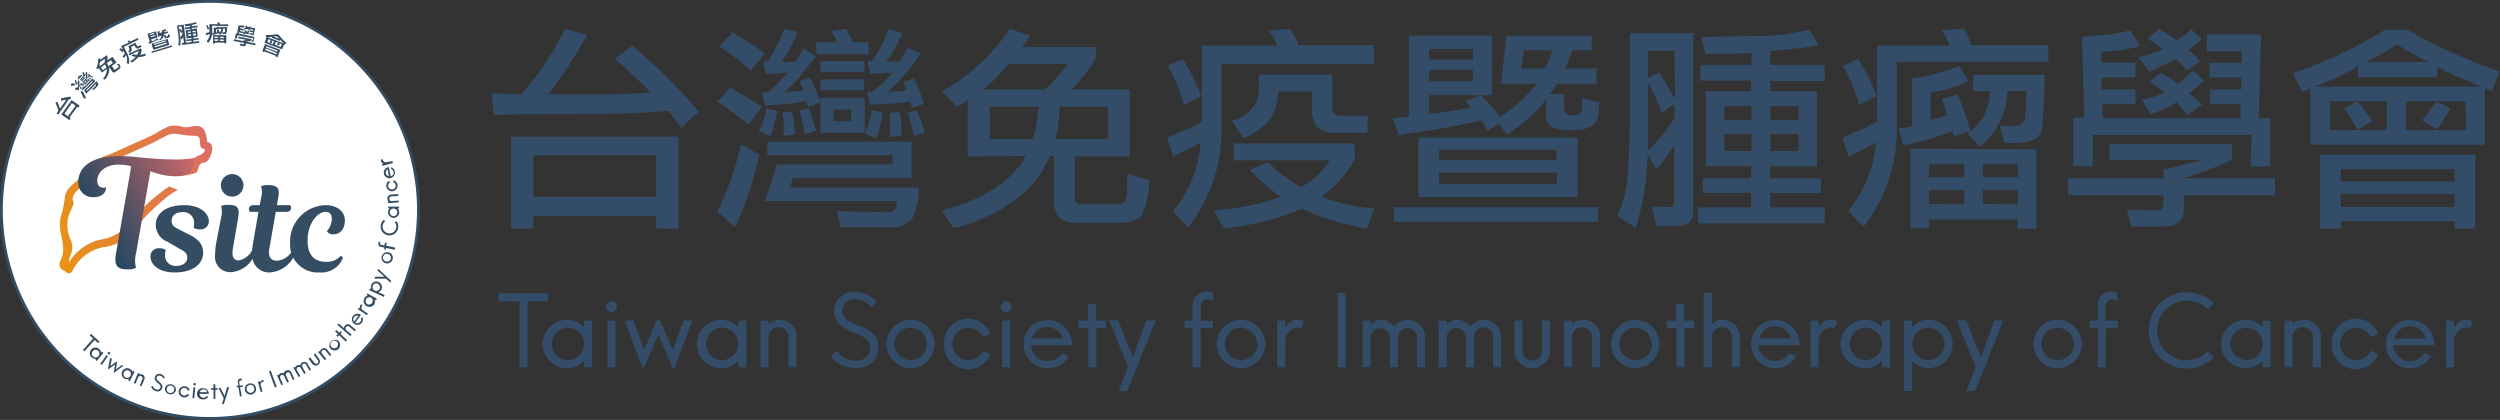 <svg id="圖層_1" data-name="圖層 1" xmlns="http://www.w3.org/2000/svg" xmlns:xlink="http://www.w3.org/1999/xlink" viewBox="0 0 310.24 52.11"><rect x="0" y="0" width="310.24" height="52.11" fill="#333333" stroke="none"/><defs><style>.cls-1{fill:#334c67;}.cls-2{fill:#fff;}.cls-3{fill:#354d63;}.cls-4{fill:url(#未命名漸層_15);}.cls-5{fill:url(#未命名漸層_15-2);}.cls-6{fill:url(#未命名漸層_15-3);}.cls-7{fill:url(#未命名漸層_29);}</style><linearGradient id="未命名漸層_15" x1="35.58" y1="25.7" x2="35.58" y2="25.7" gradientUnits="userSpaceOnUse"><stop offset="0" stop-color="#dc6b69"/><stop offset="1" stop-color="#e99214"/></linearGradient><linearGradient id="未命名漸層_15-2" x1="36.7" y1="31.41" x2="36.7" y2="31.41" xlink:href="#未命名漸層_15"/><linearGradient id="未命名漸層_15-3" x1="28.38" y1="20.98" x2="6.27" y2="27.14" xlink:href="#未命名漸層_15"/><linearGradient id="未命名漸層_29" x1="25.29" y1="20.26" x2="11.14" y2="28.35" gradientUnits="userSpaceOnUse"><stop offset="0" stop-color="#dc6b69"/><stop offset="0.22" stop-color="#ac6267"/><stop offset="0.6" stop-color="#615363"/><stop offset="0.87" stop-color="#324a61"/><stop offset="1" stop-color="#204760"/></linearGradient></defs><path class="cls-1" d="M68,37.39H65.45v8.19h-1V37.39H61.87v-1H68Z"/><path class="cls-1" d="M73.48,39.79v5.79h-1v-.83a2.73,2.73,0,0,1-2.14.94,3,3,0,0,1,0-6,2.75,2.75,0,0,1,2.14.93v-.82Zm-1,2.89a2,2,0,1,0-2,2A2,2,0,0,0,72.47,42.68Z"/><path class="cls-1" d="M75.21,38.05a.67.67,0,0,1,1.34,0,.67.67,0,0,1-1.34,0Zm.17,1.74h1v5.79h-1Z"/><path class="cls-1" d="M85.92,39.79l-2.3,6h-.08L81.71,41.5l-1.84,4.27H79.8l-2.29-6h1.1l1.33,3.63,1.53-3.63h.47l1.55,3.67,1.33-3.67Z"/><path class="cls-1" d="M92.62,39.79v5.79h-1v-.83a2.73,2.73,0,0,1-2.14.94,3,3,0,0,1,0-6,2.75,2.75,0,0,1,2.14.93v-.82Zm-1,2.89a2,2,0,1,0-2,2A2,2,0,0,0,91.61,42.68Z"/><path class="cls-1" d="M98.85,41.77v3.81h-1V41.85a1.23,1.23,0,0,0-1.23-1.24,1.21,1.21,0,0,0-1.25,1.19v3.78h-1V39.79h1v.42a2.1,2.1,0,0,1,3.49,1.56Z"/><path class="cls-1" d="M103.1,44.25l.75-.75a2.72,2.72,0,0,0,2.29,1.26A1.68,1.68,0,0,0,108,43.18c0-1.06-1-1.47-2-1.91-1.26-.53-2.48-1.06-2.48-2.63a2.39,2.39,0,0,1,2.57-2.42,3.4,3.4,0,0,1,2.66,1.25l-.63.66a2.54,2.54,0,0,0-2-1,1.45,1.45,0,0,0-1.6,1.42c0,1,1,1.43,2.06,1.86s2.42,1,2.42,2.71a2.55,2.55,0,0,1-2.81,2.56A4,4,0,0,1,103.1,44.25Z"/><path class="cls-1" d="M110,42.68a3,3,0,1,1,3,3A3,3,0,0,1,110,42.68Zm5,0a2,2,0,1,0-2,2A2,2,0,0,0,115,42.68Z"/><path class="cls-1" d="M117.15,42.68a3,3,0,0,1,5.78-1.25l-.92.42a2,2,0,1,0,0,1.67l.92.42a3,3,0,0,1-5.78-1.26Z"/><path class="cls-1" d="M124.19,38.05a.67.67,0,0,1,1.34,0,.67.67,0,0,1-1.34,0Zm.17,1.74h1v5.79h-1Z"/><path class="cls-1" d="M133,42.82h-5.06a2.07,2.07,0,0,0,3.83,1l.85.35a2.89,2.89,0,0,1-2.6,1.54,3,3,0,1,1,3-3.07ZM128,42h3.9A2,2,0,0,0,130,40.59,2,2,0,0,0,128,42Z"/><path class="cls-1" d="M137.25,40.71h-1.2v4.87h-1V40.71H133.8v-.92H135V37.71h1v2.08h1.2Z"/><path class="cls-1" d="M143.4,39.79l-3.51,8.74h-1.07l1.17-3-2.35-5.78h1.12l1.81,4.64,1.7-4.64Z"/><path class="cls-1" d="M150.48,40.71H149v4.87h-1V40.71h-1v-.92h1V38a1.64,1.64,0,0,1,1.73-1.79,1.5,1.5,0,0,1,.79.17v1a1.15,1.15,0,0,0-.67-.23.87.87,0,0,0-.84,1v1.66h1.53Z"/><path class="cls-1" d="M151,42.68a3,3,0,1,1,3,3A3,3,0,0,1,151,42.68Zm5,0a2,2,0,1,0-2,2A2,2,0,0,0,156.06,42.68Z"/><path class="cls-1" d="M161.82,39.9l-.34.86a1.32,1.32,0,0,0-.47-.1,1.67,1.67,0,0,0-1.51,1.85v3.07h-1V39.79h1v.9a1.62,1.62,0,0,1,2.32-.79Z"/><path class="cls-1" d="M166,36.34h1v9.24h-1Z"/><path class="cls-1" d="M176.85,41.9v3.68h-1V41.91a1.19,1.19,0,1,0-2.38,0v3.66h-1V41.91a1.19,1.19,0,1,0-2.38,0v3.66h-1V39.79h1v.52a1.83,1.83,0,0,1,1.33-.63,2,2,0,0,1,1.59.85,2.14,2.14,0,0,1,1.7-.85A2.17,2.17,0,0,1,176.85,41.9Z"/><path class="cls-1" d="M186.29,41.9v3.68h-1V41.91a1.19,1.19,0,1,0-2.37,0v3.66h-1V41.91a1.19,1.19,0,1,0-2.38,0v3.66h-1V39.79h1v.52a1.81,1.81,0,0,1,1.33-.63,2.06,2.06,0,0,1,1.59.85,2.12,2.12,0,0,1,1.7-.85A2.17,2.17,0,0,1,186.29,41.9Z"/><path class="cls-1" d="M187.93,43.48V39.79h1v3.58a1.22,1.22,0,1,0,2.42,0V39.79h1v3.69a2.22,2.22,0,0,1-4.44,0Z"/><path class="cls-1" d="M198.57,41.77v3.81h-1V41.85a1.23,1.23,0,0,0-1.23-1.24,1.21,1.21,0,0,0-1.25,1.19v3.78h-1V39.79h1v.42a2.1,2.1,0,0,1,3.49,1.56Z"/><path class="cls-1" d="M199.93,42.68a3,3,0,1,1,3,3A3,3,0,0,1,199.93,42.68Zm5,0a2,2,0,1,0-2,2A2,2,0,0,0,205,42.68Z"/><path class="cls-1" d="M210.26,40.71h-1.21v4.87h-1V40.71h-1.22v-.92H208V37.71h1v2.08h1.21Z"/><path class="cls-1" d="M215.91,41.77v3.81h-1V41.85a1.23,1.23,0,0,0-1.23-1.24,1.21,1.21,0,0,0-1.25,1.19v3.78h-1V36.34h1v3.87a2.1,2.1,0,0,1,3.49,1.56Z"/><path class="cls-1" d="M223.28,42.82h-5.06a2.07,2.07,0,0,0,3.82,1l.86.35a2.91,2.91,0,0,1-2.6,1.54,3,3,0,1,1,3-3.07ZM218.33,42h3.89a2,2,0,0,0-3.89,0Z"/><path class="cls-1" d="M228,39.9l-.34.86a1.32,1.32,0,0,0-.47-.1,1.67,1.67,0,0,0-1.51,1.85v3.07h-1V39.79h1v.9A1.62,1.62,0,0,1,228,39.9Z"/><path class="cls-1" d="M234.55,39.79v5.79h-1v-.83a2.75,2.75,0,0,1-2.15.94,3,3,0,0,1,0-6,2.77,2.77,0,0,1,2.15.93v-.82Zm-1,2.89a2,2,0,1,0-2,2A2,2,0,0,0,233.54,42.68Z"/><path class="cls-1" d="M242.32,42.68a3,3,0,0,1-2.9,3,2.73,2.73,0,0,1-2.14-.94v3.78h-1V39.79h1v.82a2.75,2.75,0,0,1,2.14-.93A3,3,0,0,1,242.32,42.68Zm-1,0a2,2,0,1,0-2,2A2,2,0,0,0,241.31,42.68Z"/><path class="cls-1" d="M248.61,39.79l-3.51,8.74H244l1.17-3-2.35-5.78H244l1.81,4.64,1.7-4.64Z"/><path class="cls-1" d="M252.34,42.68a3,3,0,1,1,3,3A3,3,0,0,1,252.34,42.68Zm5,0a2,2,0,1,0-2,2A2,2,0,0,0,257.38,42.68Z"/><path class="cls-1" d="M262.85,40.71h-1.53v4.87h-1V40.71h-1v-.92h1V38A1.64,1.64,0,0,1,262,36.21a1.43,1.43,0,0,1,.78.17v1a1.1,1.1,0,0,0-.66-.23c-.51,0-.84.39-.84,1v1.66h1.53Z"/><path class="cls-1" d="M266.65,41a4.72,4.72,0,0,1,4.74-4.74,5,5,0,0,1,3.35,1.39l-.75.74a3.69,3.69,0,1,0,0,5.22l.75.74a5,5,0,0,1-3.35,1.39A4.72,4.72,0,0,1,266.65,41Z"/><path class="cls-1" d="M281.78,39.79v5.79h-1v-.83a2.75,2.75,0,0,1-2.15.94,3,3,0,0,1,0-6,2.77,2.77,0,0,1,2.15.93v-.82Zm-1,2.89a2,2,0,1,0-2,2A2,2,0,0,0,280.77,42.68Z"/><path class="cls-1" d="M288,41.77v3.81h-1V41.85a1.24,1.24,0,0,0-1.23-1.24,1.22,1.22,0,0,0-1.26,1.19v3.78h-1V39.79h1v.42a2.1,2.1,0,0,1,3.5,1.56Z"/><path class="cls-1" d="M289.36,42.68a3,3,0,0,1,5.78-1.25l-.92.42a2,2,0,1,0,0,1.67l.92.42a3,3,0,0,1-5.78-1.26Z"/><path class="cls-1" d="M302.1,42.82H297a2.06,2.06,0,0,0,2.06,2,2.08,2.08,0,0,0,1.77-1l.85.35a2.91,2.91,0,0,1-2.6,1.54,3,3,0,1,1,3-3.07Zm-5-.81H301a2,2,0,0,0-3.89,0Z"/><path class="cls-1" d="M306.86,39.9l-.34.86a1.32,1.32,0,0,0-.47-.1,1.67,1.67,0,0,0-1.51,1.85v3.07h-1V39.79h1v.9a1.62,1.62,0,0,1,2.32-.79Z"/><path class="cls-1" d="M72.87,4.33A54.21,54.21,0,0,1,68,11.71c2.53,0,4.48,0,5.84,0h1.34a55.26,55.26,0,0,0,5.59-.27L78.46,9.23,76.28,7.29,78.46,5.7a62.36,62.36,0,0,1,8.24,8.16l-2.15,2-.92-1.21-.7-.89c-3.19.26-6.34.38-9.47.38q-8.73,0-12.16.14L61,11.55l2.13.13h1.53A33.57,33.57,0,0,0,70.1,3.57ZM63.4,16.94H84.21V28.36H81.42V26.77H66.19v1.59H63.4Zm18,2.34H66.19v5.14H81.42Z"/><path class="cls-1" d="M94.22,19.17a40.78,40.78,0,0,1-3,9l-2.23-1.94a33.26,33.26,0,0,0,2.76-7.52c.06-.22.12-.48.2-.78ZM92.9,15.45,91,14c-.24-.18-.78-.55-1.62-1.13l-.36-.27,1.62-1.7,2,1.16,1.93,1.16Zm.26-6.7a27.38,27.38,0,0,0-3.89-3L90.92,4l2,1.22c.69.44,1.37.93,2,1.45Zm3.32,5.06-.39,1.48a4.18,4.18,0,0,1-.56,1.59l-1.4-.62a8.76,8.76,0,0,0,1-2.8Zm1.4-.94-2.94.24-.42-1.64.79,0c.59-.52,1-.93,1.34-1.24L97.77,9l-1.54.14L95,9.15l-.28-1.56h.62l1.14-2.08c.19-.35.43-.88.73-1.59,0-.08.08-.19.14-.32L99,4a21.91,21.91,0,0,1-2,3.69l.9,0,.75,0a5,5,0,0,0,.56-.79l.53-.91,1.51,1L99.44,9.26a12.34,12.34,0,0,1-2.15,2.18l1.29-.11,1.17-.1-.33-.68-.2-.46,1.31-.48.64,1.4.65,1.67-1.51.67-.28-.81A14.17,14.17,0,0,1,97.88,12.87ZM114,23.29a8,8,0,0,1-.85,3.92,3.29,3.29,0,0,1-2.81,1h-6l-.5-2,6.23.13a1.72,1.72,0,0,0,.83-.16c.19-.11.35-.52.46-1.24H94.94l1.48-4.55h14.34V19.25H95.22V17.58h17.91v4.5H98.41L98,23.29ZM97.26,16.85c0-.12,0-.27,0-.45s0-.42,0-.7v-.33A5.53,5.53,0,0,0,97.07,14l1.17-.14a5.71,5.71,0,0,1,.28,1.32l.17,1.49Zm2.63-.18-.34-1.59a8.67,8.67,0,0,0-.3-1.11l-.09-.24,1.18-.32.16.4a5.44,5.44,0,0,1,.28.84l.48,1.56Zm4-11.45-.34-.7a4.92,4.92,0,0,0-.42-.68L105,3.57l.44.84.37.81h2V6.73h-6.51V5.22Zm-2.07,2.37h5.45V8.94h-5.45Zm0,8.89V12.14h5.5v4.34Zm0-6.63h5.42V11.2h-5.42Zm3.82,3.75h-2.2v1.45h2.2Zm3.86.32a11.36,11.36,0,0,1-.75,3.29l-1.43-.68a9,9,0,0,0,.81-2.61.69.69,0,0,1,.06-.24Zm1.12-1.08L108,13l-.42-1.61h.69a14.6,14.6,0,0,0,2.3-2.16c0-.05.09-.12.16-.21l-1.39.05L108,9.15l-.37-1.53.53,0a15.09,15.09,0,0,0,2-3.74,1.48,1.48,0,0,1,.16-.3l1.65.54a16.26,16.26,0,0,1-2,3.53h.84l.78,0,.47-.72.56-1,1.65.72a24.78,24.78,0,0,1-4.1,4.74l1.34-.08a2.7,2.7,0,0,0,1-.13l-.2-.51-.22-.49,1.29-.46a13.51,13.51,0,0,1,1.14,2.83,3.25,3.25,0,0,0,.11.35l-1.48.49-.22-.84A8.11,8.11,0,0,1,110.65,12.84ZM110.42,17l.06-1.51L110.42,14l1.21-.11a.79.79,0,0,1,.05.24,8,8,0,0,1,.17,1.24l0,1.48Zm3-.14-.36-1.45A6.83,6.83,0,0,0,112.6,14l1.12-.33.53,1.24.53,1.56Z"/><path class="cls-1" d="M120.09,19.41v-7l-.67.49-.67.37-1.87-1.94a23.8,23.8,0,0,0,8.41-7.76l2.57.87-1,1.4H136V7.18a19.1,19.1,0,0,1-2.51,3.4c-.14.12-.3.29-.51.51h7.21v8.32h-6.82v5a.84.84,0,0,0,1,.94h4.2a1.36,1.36,0,0,0,.93-.28,2.19,2.19,0,0,0,.35-1.44q0-1.16.06-2.07l2.71.8a10.54,10.54,0,0,1-.91,4.3c-.44.67-1.46,1-3.06,1h-5.06a3,3,0,0,1-2.09-.63,3.3,3.3,0,0,1-.7-2.47v-5.2h-.53a12.2,12.2,0,0,1-3,4.39,17.66,17.66,0,0,1-5,3.18,13.91,13.91,0,0,1-4,1.35l-1.37-2.18q7.59-1.92,10.42-6.74Zm3.61-9.85A11.4,11.4,0,0,1,122,11.09h7.75l1.42-1.51a12.16,12.16,0,0,0,1.31-1.67h-7.23Zm-.87,3.69v4h5.34a11.42,11.42,0,0,0,.47-2l.28-2Zm8.69,0-.17,2a9.83,9.83,0,0,1-.39,2h6.51v-4Z"/><path class="cls-1" d="M147.34,18.58l-1.74.86-.78-2.37,2.13-.89c.46-.2,1-.44,1.53-.73l.67-.35V5.65h9.31a6.53,6.53,0,0,0-1-1.83l2.68-.25.56,1a7.21,7.21,0,0,1,.45,1.05h9.33V7.91H151.58v7.52a19.66,19.66,0,0,1-4.13,12.79l-1.9-2A15.3,15.3,0,0,0,149,17.66,17.62,17.62,0,0,1,147.34,18.58ZM146.92,13a21.9,21.9,0,0,0-2-4.82l1.87-.86.36.61a23.92,23.92,0,0,1,1.76,3.59l.17.43Zm21.21,6.79A14.69,14.69,0,0,1,164,24.4,21.9,21.9,0,0,0,170,25.82a2.86,2.86,0,0,1,.53.06l-.9,2.48a30.87,30.87,0,0,1-8.07-2.45,32.73,32.73,0,0,1-9.7,2.42l-1.2-2.26a28.25,28.25,0,0,0,8.24-1.65,26.83,26.83,0,0,1-3.83-3.34l2.27-.94.28.27A23.1,23.1,0,0,0,161.06,23a3.68,3.68,0,0,1,.36.24A9.3,9.3,0,0,0,165,19.9H153.09V17.8h15Zm-2.8-6.63c0,.54.09.88.27,1a1.3,1.3,0,0,0,.82.2h3.3v2.13h-4.11a3,3,0,0,1-2.11-.66,3.43,3.43,0,0,1-.68-2.46v-2H158.6a6.11,6.11,0,0,1-1.27,3.77,8.28,8.28,0,0,1-3,2L152.84,15c2.25-.67,3.38-2,3.38-4.07V9.26h9.11Z"/><path class="cls-1" d="M186,15.29l-1.37,1-.39-.72-.28-.44a.8.8,0,0,1-.14-.18l-1,.21c-1.85.41-3.2.68-4.06.81l-5.16.78-.76-2.07,1.26-.14a1.73,1.73,0,0,0,.75-.11v-10h10.29v7.38h-7.8v2.34l1-.13c.7-.08,1.31-.16,1.81-.25l2.4-.45-.69-.76,1.9-.75A11.19,11.19,0,0,1,185,13.14l1.15,1.34a16.5,16.5,0,0,0,4.53-4.09h-4.42l.7-5.95h10.56V6.21h-2.4a8.52,8.52,0,0,1-.45,1.19l-.47,1.1h3.94v1.89h-4.92l-.39.62-.53.67h1.81V13.6c0,.46.37.7,1.11.7s1.1-.26,1.1-.76V12.19l2.15.49L198.36,14c0,1.41-1,2.12-3.07,2.12a5.66,5.66,0,0,1-2.84-.43,1.69,1.69,0,0,1-.57-1.45V12.3a17.43,17.43,0,0,1-1.54,1.81A32,32,0,0,1,187,16.72Zm12.3,10.43v1.83H173V25.72Zm-2.52-8.65v7.38H176V17.07Zm-13-11h-5.42V7.4h5.42Zm-5.42,4h5.42V8.69h-5.42Zm15.82,8.54H178.58v1.27h14.56Zm-14.56,4.2h14.56V21.41H178.58ZM189.14,6.21,188.8,8.5h2.83a8.28,8.28,0,0,0,.56-1l.47-1.24Z"/><path class="cls-1" d="M204.48,19.2A35,35,0,0,1,203,28.25l-2.32-1.46A12.68,12.68,0,0,0,202,21.3q.27-3.21.27-8.46V4.11h7.86V26.26c0,1.18-.67,1.77-2,1.77h-2.59L205,25.61l2.18.08c.28,0,.43,0,.45-.11l.13-.4V18.09l-1.2,1.7a12.24,12.24,0,0,1-1,1.24ZM207.8,6.32h-3.29V9.66L205.9,9a10.7,10.7,0,0,1,.95,1.56l1,1.7Zm0,6.58L206.24,14l-.81-1.92a9.92,9.92,0,0,0-.92-1.72v8.32l.58-.59a18.46,18.46,0,0,0,2.71-3.5ZM211,8.05h6.35V6.56l-3,.14-2.72,0-.5-2.07q3.53-.16,7.24-.16a25.09,25.09,0,0,0,6.2-.81l1.12,1.94a28.59,28.59,0,0,1-2.88.43l-3.13.35V8.05h6.76v2h-6.76v1.27h5.81v9.32h-5.81v1.48h6.29v1.83h-6.29v1.78h6.76v2H210.74v-2h6.57V23.94h-6V22.11h6V20.63h-5.62V11.31h5.62V10H211Zm6.35,6.84V13.16H214v1.73Zm0,3.85v-2.1H214v2.1Zm5.86-3.85V13.16h-3.52v1.73Zm0,3.85v-2.1h-3.52v2.1Z"/><path class="cls-1" d="M231.14,18.58l-1.74.86-.78-2.37,2.13-.89c.46-.2,1-.44,1.53-.73l.67-.35V5.65h9l-.39-.86a5.89,5.89,0,0,0-.59-1l2.69-.25.56,1,.44,1.05h9.53v2.1H235.38v7.68a19.66,19.66,0,0,1-4.13,12.79l-1.9-2a15.3,15.3,0,0,0,3.46-8.52A17.62,17.62,0,0,1,231.14,18.58ZM230.72,13a21.43,21.43,0,0,0-2-4.82l1.87-.86.36.61a23.92,23.92,0,0,1,1.76,3.59l.17.43Zm10.87,1.32-.25-1a4,4,0,0,0-.4-1l2-.59a32.78,32.78,0,0,1,1.4,3.88,5.57,5.57,0,0,0,.19.64l-2,.67a2.23,2.23,0,0,1-.17-.35l-.08-.29a37.53,37.53,0,0,1-5.09,1.56c-.26.05-.58.14-1,.24l-.56-2.13.84-.1.81-.19V9.74a23.14,23.14,0,0,0,5.86-1.56l1.12,1.91a13,13,0,0,1-4.36,1.3,1.1,1.1,0,0,0-.33,0v3.5l1.17-.32Zm11.12,4.2v9.86h-2.32V27.25h-11v1.08h-2.32V18.47ZM243.77,22V20.38h-4.39V22Zm0,3.36V23.59h-4.39v1.72Zm2-7.14-1.62-1.61a8.39,8.39,0,0,0,2-2.17,6.77,6.77,0,0,0,.78-3.14h-2.07v-2h8.89q-.06,3.56-.28,5.73a2.46,2.46,0,0,1-.77,2.14,5.47,5.47,0,0,1-3,.56,8.19,8.19,0,0,1-1,0l-.56-2.18a9.3,9.3,0,0,0,1.54.11q1.49,0,1.62-1.08a28.84,28.84,0,0,0,.14-3.29h-2.32A9.38,9.38,0,0,1,245.81,18.17ZM250.39,22V20.38h-4.33V22Zm0,3.36V23.59h-4.33v1.72Z"/><path class="cls-1" d="M277,17.88v1.94A41.31,41.31,0,0,1,271,22.11h11.32v2.13H271v1.64c0,1.49-.83,2.23-2.49,2.23h-4L263.91,26l3.75.1q.81,0,.81-.78V24.24H256.62V22.11h11.85V21c.31,0,1-.19,2.09-.46l2.69-.68H261.76v-2Zm2.41-1.13h-19.7v3.88h-2.43v-6h1.36l-.27-10.1a28.3,28.3,0,0,0,6-.75l1.2,1.94a20,20,0,0,1-4.84.7l.06,1.34H265V9.61h-4.19l0,1.48H265v1.83h-4.1l.05,1.75h17.1l0-1.75h-3.83V11.09h3.91l0-1.48h-3.94V7.8h4l0-1.42h-4.34V4.28h6.74l-.28,10.39h1.43v6h-2.46Zm-9.45-9.46a9.87,9.87,0,0,1-1.48.78l-1.73.81-1.37-1.75,1.73-.51a4,4,0,0,0,1.26-.57l-.92-.67-.93-.57,1.46-1.24.92.57,1.23.89,1-.7a4.19,4.19,0,0,0,.73-.73l1.37,1.19a5.21,5.21,0,0,1-.82.78l-.81.64.67.6.79.78-1.68,1.18-.7-.83Zm.14,5.39a11.72,11.72,0,0,1-2.91,1.37l-.27.11-1.18-1.78a5.26,5.26,0,0,1,.56-.1,8.44,8.44,0,0,0,2.12-.76l.17-.08-.95-.67-.89-.6L268.13,9l.95.59a5.78,5.78,0,0,1,1.15.81,6.43,6.43,0,0,0,1-.76l.92-.89L273.55,10l-1,.89-.87.7.78.67.78.73-1.76,1.29-.78-.91Z"/><path class="cls-1" d="M285.68,11.41l-1.14-2.34A55,55,0,0,0,296,3.68h2.71a69.48,69.48,0,0,0,11.51,5.2l-1,2.43-.84-.35v7H286.71V11Zm1.59-.67h20.6l-2.71-1.13-2.71-1.27V9.58h-9.84V8.23A39,39,0,0,1,287.27,10.74Zm.62,8.46h19.28v9.16H304.6v-.89H290.49v.89h-2.6Zm8.3-6.63h-7.07v3.56h7.07Zm-5.7,9.94H304.6V21H290.49Zm0,3.18H304.6V24.07H290.49Zm2.06-9.62-.83-1.4a12.68,12.68,0,0,0-.84-1.24l1.62-.83a10.12,10.12,0,0,1,1,1.18l.9,1.24Zm4.92-10.56a24.73,24.73,0,0,1-3.24,1.86c-.17.07-.39.18-.67.33h7.83A37.8,37.8,0,0,1,297.47,5.51Zm8.5,7.06h-7.38v3.56H306Zm-5.42,2.35a6.25,6.25,0,0,0,.86-1.08l.9-1.24,1.79.86-.9,1.46c-.33.52-.6.89-.78,1.13Z"/><circle class="cls-2" cx="26.05" cy="26.05" r="25.88" transform="translate(-10.79 26.05) rotate(-45)"/><path class="cls-3" d="M26.05,0A26.06,26.06,0,1,0,52.11,26.05,26.08,26.08,0,0,0,26.05,0Zm0,51.75a25.7,25.7,0,1,1,25.7-25.7A25.72,25.72,0,0,1,26.05,51.75Z"/><path class="cls-3" d="M12.18,42.58l-.44-.39L10.48,43.6l-.18-.17L11.56,42l-.44-.39.17-.18,1.05.95Z"/><path class="cls-3" d="M12.83,43.8l-.83,1-.19-.14.12-.15a.64.64,0,0,1-.52-.14.69.69,0,0,1,.86-1.09.63.63,0,0,1,.26.48l.11-.15Zm-.6.38a.47.47,0,0,0-.07-.66.46.46,0,0,0-.66.08.45.45,0,0,0,.08.65A.46.46,0,0,0,12.23,44.18Z"/><path class="cls-3" d="M13.21,44.06l.19.13-.77,1.1-.19-.13Zm.2-.35a.15.15,0,0,1,.21,0,.16.16,0,1,1-.21,0Z"/><path class="cls-3" d="M15.29,45.4l-1.18.9h0l.16-1.06-.88.62h0l.27-1.46.22.13-.18.88.74-.53.09.06-.14.91.71-.56Z"/><path class="cls-3" d="M16.71,46.12l-.6,1.19-.21-.1L16,47a.64.64,0,0,1-.54,0,.7.7,0,0,1-.29-.93.68.68,0,0,1,.91-.31.61.61,0,0,1,.35.41L16.5,46Zm-.51.49A.47.47,0,0,0,16,46a.48.48,0,0,0-.63.21.47.47,0,0,0,.21.63A.46.46,0,0,0,16.2,46.61Z"/><path class="cls-3" d="M17.9,47.12l-.34.81-.21-.09.33-.8a.29.29,0,0,0-.53-.23l-.33.81-.22-.09.51-1.24.22.09,0,.09a.53.53,0,0,1,.35,0A.49.49,0,0,1,17.9,47.12Z"/><path class="cls-3" d="M18.75,48l.21-.11a.64.64,0,0,0,.43.43.38.38,0,0,0,.52-.23c.07-.23-.12-.39-.32-.55s-.48-.4-.37-.75a.56.56,0,0,1,.73-.37.77.77,0,0,1,.5.46l-.18.1a.58.58,0,0,0-.38-.35.34.34,0,0,0-.45.21c-.07.23.13.38.33.55s.47.39.36.76a.59.59,0,0,1-.79.38A.9.9,0,0,1,18.75,48Z"/><path class="cls-3" d="M20.47,48.16a.7.7,0,0,1,1.36.3.7.7,0,0,1-1.36-.3Zm1.14.25a.47.47,0,0,0-.36-.55.45.45,0,0,0-.55.35.47.47,0,0,0,.35.56A.48.48,0,0,0,21.61,48.41Z"/><path class="cls-3" d="M22.18,48.52a.7.7,0,0,1,1.36-.1l-.22.07a.47.47,0,1,0-.06.38l.2.13a.7.7,0,0,1-1.28-.48Z"/><path class="cls-3" d="M24,48.07l.23,0-.12,1.34-.23,0Zm0-.4a.15.15,0,0,1,.17-.14.16.16,0,0,1,.14.17.17.17,0,0,1-.17.14A.16.16,0,0,1,24,47.67Z"/><path class="cls-3" d="M25.94,48.88l-1.17,0a.48.48,0,0,0,.46.47.46.46,0,0,0,.42-.21l.19.09a.66.66,0,0,1-.61.33.7.7,0,1,1,0-1.39.7.7,0,0,1,.68.71Zm-1.14-.22.9,0a.46.46,0,0,0-.43-.35A.48.48,0,0,0,24.8,48.66Z"/><path class="cls-3" d="M27,48.37h-.27l0,1.13h-.23l0-1.13H26.2v-.21h.28v-.48h.24v.48H27Z"/><path class="cls-3" d="M28.44,48.05l-.65,2.08-.25,0,.22-.71-.65-1.28.26,0,.5,1,.3-1.1Z"/><path class="cls-3" d="M30.14,48l-.35.06L30,49.18l-.23,0-.18-1.11-.22,0,0-.21.22,0-.07-.41a.39.39,0,0,1,.33-.48A.37.37,0,0,1,30,47l0,.23a.38.38,0,0,0-.16,0c-.11,0-.17.12-.15.26l.06.38.35-.06Z"/><path class="cls-3" d="M30.4,48.43a.7.7,0,1,1,.84.52A.7.7,0,0,1,30.4,48.43Zm1.14-.26a.47.47,0,1,0-.91.21.46.46,0,0,0,.56.35A.46.46,0,0,0,31.54,48.17Z"/><path class="cls-3" d="M32.71,47.18l0,.21h-.11a.38.38,0,0,0-.22.51l.2.68-.23.06L32,47.37l.22-.07.06.2a.39.39,0,0,1,.27-.32A.34.34,0,0,1,32.71,47.18Z"/><path class="cls-3" d="M33.37,46.08,33.6,46l.74,2-.23.08Z"/><path class="cls-3" d="M36.19,46.28l.35.77-.21.1L36,46.38a.28.28,0,0,0-.37-.15.28.28,0,0,0-.13.38l.35.77-.22.09-.35-.77a.29.29,0,0,0-.37-.15.29.29,0,0,0-.13.38l.35.77-.21.1-.55-1.22.21-.1,0,.11a.44.44,0,0,1,.22-.26.48.48,0,0,1,.42,0,.47.47,0,0,1,.27-.34A.5.5,0,0,1,36.19,46.28Z"/><path class="cls-3" d="M38.18,45.15l.43.74-.2.12L38,45.27a.27.27,0,0,0-.38-.11.29.29,0,0,0-.09.39l.42.73-.2.12-.43-.73a.27.27,0,1,0-.47.27l.42.74-.2.11-.67-1.16.2-.11.06.1a.41.41,0,0,1,.2-.28.45.45,0,0,1,.41,0,.52.52,0,0,1,.24-.37A.51.51,0,0,1,38.18,45.15Z"/><path class="cls-3" d="M38.77,45.19l-.49-.7.2-.13L39,45a.29.29,0,0,0,.41.09.28.28,0,0,0,0-.41L38.93,44l.2-.14.48.7a.51.51,0,1,1-.84.59Z"/><path class="cls-3" d="M40.57,43.35l.55.69-.18.14-.54-.67a.29.29,0,0,0-.46.35l.55.68-.19.15-.83-1,.18-.14.06.07a.45.45,0,0,1,.18-.29A.48.48,0,0,1,40.57,43.35Z"/><path class="cls-3" d="M41,43.26a.7.7,0,0,1,1-.95.7.7,0,0,1,0,1A.71.71,0,0,1,41,43.26Zm.86-.79a.47.47,0,1,0-.69.63.47.47,0,0,0,.69-.63Z"/><path class="cls-3" d="M42.44,41.23l-.19.2.81.78-.17.17-.81-.78-.19.2-.16-.15.2-.2-.35-.33.17-.17.34.33.2-.2Z"/><path class="cls-3" d="M43.51,40.37l.67.58-.16.17-.65-.56a.28.28,0,0,0-.4,0,.27.27,0,0,0,0,.4l.66.57-.15.18-1.62-1.4.15-.17.68.58a.54.54,0,0,1,.12-.33A.49.49,0,0,1,43.51,40.37Z"/><path class="cls-3" d="M44.78,39.1l-.7.94a.48.48,0,0,0,.71-.57l.18-.11a.66.66,0,0,1-.07.69.69.69,0,1,1-.16-1Zm-.84.81.54-.72a.46.46,0,0,0-.53.16A.47.47,0,0,0,43.94,39.91Z"/><path class="cls-3" d="M44.86,37.75l.12.17L44.9,38a.39.39,0,0,0,.17.53l.59.39-.13.19-1.11-.73.12-.2.18.12a.38.38,0,0,1,0-.42A.36.36,0,0,1,44.86,37.75Z"/><path class="cls-3" d="M45.6,36.41l1.17.66-.12.21-.17-.1a.65.65,0,0,1,0,.54A.7.7,0,0,1,45.22,37a.62.62,0,0,1,.43-.32l-.16-.1Zm.47.54a.46.46,0,0,0-.64.17.47.47,0,0,0,.18.64.47.47,0,0,0,.46-.81Z"/><path class="cls-3" d="M47,35a.69.69,0,0,1,.34.9.62.62,0,0,1-.4.35l.79.37-.1.22L45.81,36l.1-.21.17.08a.64.64,0,0,1,0-.54A.68.68,0,0,1,47,35Zm-.1.21a.47.47,0,1,0,.22.62A.46.46,0,0,0,46.91,35.25Z"/><path class="cls-3" d="M46.94,33.36l1.6,1.49-.09.23-.55-.5-1.44,0,.1-.24h1.15l-.86-.75Z"/><path class="cls-3" d="M47.87,32.67a.7.7,0,1,1,.86-.5A.71.71,0,0,1,47.87,32.67Zm.3-1.13a.47.47,0,1,0-.24.9.45.45,0,0,0,.57-.33A.47.47,0,0,0,48.17,31.54Z"/><path class="cls-3" d="M48,30.14l-.07.35,1.1.23L49,31l-1.1-.23,0,.22-.21-.05,0-.22-.41-.08a.37.37,0,0,1-.32-.47A.27.27,0,0,1,47,30l.23,0a.29.29,0,0,0-.08.14c0,.12,0,.21.18.24l.37.08.07-.35Z"/><path class="cls-3" d="M48.24,29.21a1.1,1.1,0,0,1-1-1.2,1.16,1.16,0,0,1,.4-.74l.15.19a.85.85,0,0,0,.45,1.5.85.85,0,0,0,.94-.76.87.87,0,0,0-.19-.62l.19-.16a1.15,1.15,0,0,1,.24.8A1.09,1.09,0,0,1,48.24,29.21Z"/><path class="cls-3" d="M48.18,25.64l1.34,0v.23h-.19a.61.61,0,0,1,.21.5.68.68,0,0,1-.7.66.7.7,0,0,1-.69-.68.63.63,0,0,1,.22-.49h-.19Zm.66.24a.46.46,0,0,0-.47.46.48.48,0,0,0,.46.48.48.48,0,0,0,.48-.47A.48.48,0,0,0,48.84,25.88Z"/><path class="cls-3" d="M48.55,24.14l.88-.06v.24l-.86.05a.29.29,0,0,0-.26.3.29.29,0,0,0,.29.28l.87-.06,0,.23-1.34.09V25h.09a.5.5,0,0,1-.14-.32A.49.49,0,0,1,48.55,24.14Z"/><path class="cls-3" d="M48.73,23.73a.69.69,0,0,1-.78-.6.68.68,0,0,1,.32-.69l.12.2a.48.48,0,0,0-.22.46.47.47,0,1,0,.6-.51l.07-.22a.68.68,0,0,1,.49.57A.7.7,0,0,1,48.73,23.73Z"/><path class="cls-3" d="M48.25,20.74l.24,1.14a.48.48,0,0,0,.35-.56.5.5,0,0,0-.31-.35l0-.21a.67.67,0,0,1,.47.52.69.69,0,1,1-1.36.28.68.68,0,0,1,.53-.81Zm0,1.16L48.12,21a.47.47,0,0,0,.18.88Z"/><path class="cls-3" d="M47.29,19.77l.22,0a.21.21,0,0,0,0,.11.4.4,0,0,0,.51.23L48.7,20l.06.23-1.29.35-.06-.23.2-.05a.4.4,0,0,1-.32-.28A.45.45,0,0,1,47.29,19.77Z"/><path class="cls-3" d="M7.11,12.61a5.84,5.84,0,0,1,.33.88l.35-.5.09-.12a4.55,4.55,0,0,0,.32-.49l-.33.06-.3.06v-.28A6.53,6.53,0,0,1,8.78,12l0,.31H8.54c-.18.29-.36.57-.55.84-.36.5-.61.85-.74,1.05L7,14.08l.14-.18.09-.13a3.2,3.2,0,0,0-.36-1Zm.5,1.6,1.28-1.79,1,.7-.17.24-.14-.1-.94,1.31.14.1-.17.24ZM8.92,12.8,8,14.11l.44.32.94-1.31Z"/><path class="cls-3" d="M9.32,10.59a2.85,2.85,0,0,0-.51.07v-.25L9,10.35l.26,0Zm.67,0-.21.24-.15-.09.06-.07v-.36l-.1.12-.09.1-.14-.1.05,0-.07-.24a1.57,1.57,0,0,0-.07-.18v0l.16-.1a2.23,2.23,0,0,1,.12.43l.07-.07.05-.06a.3.3,0,0,0,0-.1l0-.11.18,0,0,.31a.92.92,0,0,1,0,.33l.09-.11.08-.09-.07,0,0,0,.06-.13.15.05.18.08-.07.16-.08,0A1.62,1.62,0,0,1,10,10.55Zm-.18.57-.25,0-.21,0h0v-.25l.23-.06.23-.06Zm0-1.59-.07,0-.09,0,.12-.15.1,0,.08,0,.16-.15.11.11-.49.49-.11-.12ZM10,10.72l.08.14a.46.46,0,0,1,.08.17l-.15.05a.9.9,0,0,0-.13-.28Zm-.06-.86.4-.41.1.1L10,10Zm.29,1.43a4.23,4.23,0,0,1,.45.91l-.31,0a3.91,3.91,0,0,0-.36-.77l0-.07Zm.06-.4,0,0,0,0,0,0a.52.52,0,0,0-.11-.1l.08-.09.12.07.12.1ZM10.06,10l.4-.41.1.1-.4.41Zm1.91.09a.88.88,0,0,1,.23.36.33.33,0,0,1-.14.28l-.45.45-.18-.11.48-.45s0-.05,0-.08,0-.06,0-.12l-1.23,1.22-.23-.45,1.07-1.07-.08-.09-1.17,1.17-.12-.13,1.34-1.34.34.34-1.11,1.1.06.12Zm-1.55.56-.14-.09-.11-.06h0l.06-.11h0l.09.05.15.08Zm.52-1.09-.19.22-.15-.09.05-.06a1.26,1.26,0,0,0,0-.33v0l-.1.11-.1.11-.14-.09,0,0A1.5,1.5,0,0,0,10.23,9s0,0,0,0l.16-.08a1.83,1.83,0,0,1,.12.41l.06-.06.06-.06,0-.09,0-.12.18-.07a2.44,2.44,0,0,1,0,.66l.1-.1A.36.36,0,0,0,11,9.33l-.06,0-.05,0,.06-.13a1,1,0,0,1,.3.12l0,0-.07.15-.08,0A.77.77,0,0,1,10.94,9.59Zm-.39.94-.32-.33.41-.41.32.32Zm.07-.51-.16.17.11.11.16-.17Zm.32-.26a1.19,1.19,0,0,1,.18.3l-.15.06a.84.84,0,0,0-.14-.26v0Zm.29.16-.11-.12L11,9.69l.09-.1,0,0a.39.39,0,0,1,.1.08l.12.11Zm.22-.24-.14-.08-.14-.07.06-.11.13.05.16.08Z"/><path class="cls-3" d="M12.65,9l-.43-.6,0,.08,0,.08-.28-.06a2.55,2.55,0,0,0,.24-1.18l.28-.08v.18l.78-.57.09.12a2.22,2.22,0,0,1,0,.45.56.56,0,0,0,0,.07l.62-.44.51.71-.59.42.31.44a.09.09,0,0,0,.14,0l.36-.26a.13.13,0,0,0,.07-.08.37.37,0,0,0-.06-.15A1.4,1.4,0,0,1,14.49,8l.28-.1a1,1,0,0,1,.18.43c0,.08-.06.18-.2.27l-.4.29,0,0A.34.34,0,0,1,14.1,9a.32.32,0,0,1-.21-.17l-.32-.45-.05,0a1.32,1.32,0,0,1,0,.56,2,2,0,0,1-.24.58,1.64,1.64,0,0,1-.26.36l-.25-.1a1.65,1.65,0,0,0,.48-1.22ZM12.35,8a.79.79,0,0,1,0,.24L13,7.73l0-.21a1,1,0,0,0,0-.23l-.62.45Zm.16.37.24.34.46-.32a1.67,1.67,0,0,0-.08-.2L13,8Zm.74-.53.11.18a.75.75,0,0,1,.09.19l.56-.4-.25-.34Z"/><path class="cls-3" d="M15.21,6.51a2.36,2.36,0,0,0-.42-.36L14.93,6,15,6a2.69,2.69,0,0,1,.33.26l0,0Zm.3.52-.13.16L15.2,7l.16-.18.11-.14,0-.07-.44-.9L16,5.28a.86.86,0,0,0-.17-.13L16,5l.1.07.09.08.89-.43.1.21-1.8.89.35.71A2.1,2.1,0,0,1,16,7.94l-.28-.11a1.62,1.62,0,0,0-.06-1ZM17,5.67s.05.08.07.08a.1.1,0,0,0,.09,0l.31-.15.1.2L17.18,6h0a.29.29,0,0,1-.23,0,.4.4,0,0,1-.18-.2l-.09-.19-.4.2a.63.63,0,0,1,.06.41,1.12,1.12,0,0,1-.19.33l-.25-.13A.43.43,0,0,0,16,5.89l-.08-.16.86-.43Zm.58.5a1.7,1.7,0,0,1-.18.63A2.31,2.31,0,0,0,18,6.66l.05,0,0,.27a3.23,3.23,0,0,1-.88.15,3.57,3.57,0,0,1-.8.68l-.22-.16a2.93,2.93,0,0,0,.7-.54,2.56,2.56,0,0,1-.52-.14l.17-.19h0A1.91,1.91,0,0,0,17,6.8h0a1,1,0,0,0,.19-.48l-1.13.55-.1-.2L17.45,6Z"/><path class="cls-3" d="M19.75,4.9,19.64,5,19.58,5l0,0,0,0L19.43,5l-.39.2-.5.24-.14-.19.12-.05.08,0-.31-1,1.05-.31.22.75-.79.24.07.23.1,0,.18-.08.23-.12-.1,0,.17-.14.17.1.16.1a1.86,1.86,0,0,0,.33-.55l-.45.13-.11-.62,1.07-.32.06.18-.25.07a.66.66,0,0,1,0,.13V4l.4-.12.06.19-.5.15,0,.07,0,.09.19-.06.06.2s0,.06.13,0,.1,0,.09-.11l0-.13.23,0,0,.13c0,.15,0,.25-.25.31a.52.52,0,0,1-.3,0c-.05,0-.08-.06-.1-.12l-.06-.2a1,1,0,0,1-.1.23A3.45,3.45,0,0,1,19.9,5Zm-.6-.84-.55.17,0,.13.55-.17Zm-.43.57.55-.16,0-.14-.55.16Zm2.6,1,.05.18-2.56.77,0-.19Zm-.52-.8.22.75-2,.6-.22-.75ZM20.58,5l-1.47.44,0,.13,1.48-.44Zm-1.35.87,1.48-.44-.05-.15-1.47.44Zm.57-2,0,.24L20.12,4a1.05,1.05,0,0,0,0-.13V3.77Z"/><path class="cls-3" d="M22.37,4.69a3.32,3.32,0,0,1,0,1l-.26-.13a1.21,1.21,0,0,0,.06-.59c0-.23,0-.52-.08-.89l-.12-.92.83-.1.29,2.28v0c0,.13-.05.2-.19.22l-.27,0-.08-.25.23,0s.05,0,.05,0v0l-.1-.74-.1.19-.09.14Zm.18-1.4-.35,0,0,.35.14-.09.12.15.13.16Zm.08.69-.15.14-.11-.19a.67.67,0,0,0-.12-.17l.12.88s0-.06.05-.07a2.33,2.33,0,0,0,.24-.41Zm.27-.55.67-.08,0-.16-.32.05-.28,0-.08-.21c.25-.05.5-.08.76-.12a2.61,2.61,0,0,0,.64-.16l.14.18-.3.09-.32.08,0,.16.71-.08,0,.2-.71.09,0,.14.61-.08.12,1L24,4.64l0,.15.66-.08,0,.19L24,5l0,.19.71-.09,0,.21-1.64.21,0-.21.69-.09,0-.19-.64.08,0-.19.63-.08,0-.15-.59.07-.12-1,.59-.07,0-.13-.66.08Zm.76.63,0-.18-.34.05,0,.18Zm.05.41,0-.22-.35,0,0,.22ZM24.27,4l0-.18-.37,0,0,.18Zm.05.4,0-.22-.37,0,0,.22Z"/><path class="cls-3" d="M25.78,4.3l-.19.09-.07-.26.23-.08L25.91,4l.07,0,0-1L27,3l0-.1a.44.44,0,0,0-.06-.1l.29,0,.05.12.05.11,1,0v.23l-2-.08,0,.82a2,2,0,0,1-.49,1.33l-.19-.22a1.62,1.62,0,0,0,.4-.89Zm0-.59a2.16,2.16,0,0,0-.2-.52l.2-.09,0,.07a3.52,3.52,0,0,1,.17.39l0,0Zm1.14.18,0-.11a.53.53,0,0,0,0-.11l.21,0a4,4,0,0,1,.14.41.2.2,0,0,0,0,.07L27,4.16l0,0v0a3,3,0,0,1-.54.15l-.11,0,0-.23h.09l.09,0,0-.62a2.62,2.62,0,0,0,.63-.14l.11.21a2,2,0,0,1-.47.12h0l0,.37.13,0Zm1.16.48,0,1h-.24V5.29l-1.16,0v.11h-.24l0-1.05Zm-1,.69V4.88l-.47,0v.19Zm0-.35V4.54l-.47,0v.17Zm.23-.39-.16-.18a1.07,1.07,0,0,0,.21-.22.72.72,0,0,0,.1-.33h-.22V3.37l.94,0c0,.25,0,.45-.05.6a.33.33,0,0,1-.09.23.64.64,0,0,1-.32,0h-.11L27.59,4l.16,0c.11,0,.17,0,.18-.11s0-.19,0-.34h-.25A1,1,0,0,1,27.33,4.32Zm.46.77V4.91l-.46,0v.18Zm0-.36V4.57l-.46,0v.17Z"/><path class="cls-3" d="M31.21,4.85l0,.2a4.13,4.13,0,0,1-.66.11l1.17.24-.05.22-1.17-.24,0,.11v.06c0,.16-.14.22-.31.18l-.41-.08,0-.24.38.09c.06,0,.09,0,.1-.06l0-.11L29,5.08l0-.22,1.23.25,0-.12h.23l.29,0-1.19-.24,0-.2Zm.27-.07-2-.41-.08.4-.25,0,.12-.62.15,0,.18-1a2.5,2.5,0,0,0,.63,0l.09.23a1.67,1.67,0,0,1-.52,0l0,.14.44.09,0,.19-.43-.09,0,.15.43.09,0,.19L29.65,4l0,.18,1.77.36,0-.18L31,4.28l0-.19.41.08,0-.15-.41-.09,0-.18.42.08,0-.15-.45-.09,0-.22.7.15-.25,1.07.15,0-.12.62-.26-.06Zm-.88-.62a1,1,0,0,1-.33.09h0L30.16,4h.06a.91.91,0,0,0,.23,0h0l-.08-.09-.08-.08.17-.09.09.09.1.1a.43.43,0,0,0,.12-.05l.11-.08L31,4,30.9,4l-.1,0,.07.09.06.09-.21.1-.06-.11Zm.1-.56a.43.43,0,0,1-.17,0l-.19.05-.11-.21.19,0,.14,0-.08-.09-.08-.08.18-.09.08.07.11.12.11-.05L31,3.26l.12.15-.1.06-.1,0L31,3.6l.06.1-.2.08,0-.1Z"/><path class="cls-3" d="M32.89,5.46l1.9.73-.35.91L34.19,7l0-.09-1.39-.53,0,.09-.26-.1ZM33,4.61l0-.27a5.57,5.57,0,0,0,1.34-.1l.27.1a7,7,0,0,0,.94,1l-.2.2-.07-.06L35,6.12,32.82,5.3l.26-.69ZM32.9,6.2l1.39.54.06-.16L33,6ZM33,5.89l1.39.53.06-.14-1.39-.54ZM34,5.12l-.7-.26-.13.35.69.27Zm-.81-.51,2,.78L35,5.17l-.22-.23-.05.13-1-.38.05-.13A4.85,4.85,0,0,1,33.15,4.61Zm.32.72,0-.17a1,1,0,0,0,0-.15l.19,0a.67.67,0,0,1,.06.15l0,.16Zm.88-.85a2.63,2.63,0,0,1-.39.06h-.08l.78.3C34.55,4.72,34.44,4.6,34.35,4.48Zm.57,1-.72-.28-.14.35.73.28Zm-.62,0a.57.57,0,0,0,.13-.07l.13-.09.15.15-.15.11a.49.49,0,0,1-.12.08Z"/><path class="cls-4" d="M35.58,25.7"/><path class="cls-5" d="M36.7,31.41"/><path class="cls-6" d="M25.72,17.65c-.09-.82-.23-1.92-1.15-2-.66-.08-1.06.22-1.86.11a3.47,3.47,0,0,0-1.57-.14,8.34,8.34,0,0,0-1.78.92c-.82.44-1.68.79-2.52,1.17l-3,1.35a11.81,11.81,0,0,0-2.66,1.26,5.2,5.2,0,0,0-1,1.38c-.47.73-1.25,1.13-1.75,1.81a2,2,0,0,0-.39,1.05,12.58,12.58,0,0,1-.47,2.24c-.51,1.76.58,3.23.18,4.9-.1.42-.5.94-.32,1.4s.54.41.8.69a.47.47,0,0,0,.72-.1,5.42,5.42,0,0,1,3.77-3,5.45,5.45,0,0,0,3.19-1.39c1-1,1.84-2.21,2.91-3.19.6-.56,1.22-1.1,1.85-1.62a7.27,7.27,0,0,1,1.38-.9l.06,0L21,23.13a23.44,23.44,0,0,0-2,1.52,24.58,24.58,0,0,0-2.7,2.7,5.55,5.55,0,0,1-3.57,2.34,6.09,6.09,0,0,0-4.16,2.87c-.1-.5.33-.93.39-1.68a2.26,2.26,0,0,0-.17-1.09A4.21,4.21,0,0,1,8.46,27c.15-.62.51-1.15.67-1.76C9.19,25,9,24.87,9,24.69c.16-.91.7-1.07,1.26-1.65a10.83,10.83,0,0,0,1-1.36c.8-1.16,2.32-1.54,3.59-2.11s2.57-1.14,3.84-1.72c.54-.24,1-.52,1.55-.79,1.13-.61,1.2-.5,2.57-.31a5.66,5.66,0,0,0,1,.09c1.13,0,.92.23,1.05,1.22a.51.51,0,0,0,.49.43c.1,0,.07.09.07.09a.67.67,0,0,1-.29.48c-.23.19-.77.33-1,.54-.44.42-.32.94-.75,1.38-.13.13-.38.22-.53.36a2.79,2.79,0,0,0-.47.5,7,7,0,0,0,2-.43c.3-.37.15-.81.61-1.14.16-.12.45-.05.63-.19C26.19,19.65,26.83,17.77,25.72,17.65Z"/><path class="cls-3" d="M23.56,29.15c1.22.63,1.65,1.32,1.65,2.2,0,1.32-1.12,2.46-3.54,2.46-2.14,0-3-1.1-3-2a1,1,0,0,1,1.1-1,1.2,1.2,0,0,1,.81.23,1.16,1.16,0,0,0-.09.48A1.29,1.29,0,0,0,21.84,33c.95,0,1.4-.5,1.4-1s-.21-.73-.82-1.05L20.79,30a2.24,2.24,0,0,1-1.46-2.09c0-1.35,1.17-2.45,3.54-2.45,2.08,0,3.05,1.1,3.05,2a1,1,0,0,1-1.11,1,1.16,1.16,0,0,1-.8-.23,1.37,1.37,0,0,0,.08-.49,1.33,1.33,0,0,0-1.42-1.42c-.91,0-1.37.47-1.37,1.05s.27.77.82,1.06Z"/><path class="cls-3" d="M27.44,27a2.77,2.77,0,0,0,0-1.43,1.84,1.84,0,0,1,.87-.15c1.29,0,1.44.48,1.24,1.65l-.65,3.78c-.17,1,.11,1.47.71,1.47a2.34,2.34,0,0,0,1.76-1.46c.22,0,.37.14.32.44a3.4,3.4,0,0,1-3,2.47,1.88,1.88,0,0,1-2-2.09,9.47,9.47,0,0,1,.15-1.59Z"/><path class="cls-3" d="M32.23,25.46l.17-.91a2.53,2.53,0,0,0,0-1.43,1.84,1.84,0,0,1,.87-.15c1.29,0,1.46.48,1.24,1.65l-.15.84H36a.54.54,0,0,1,.12.35c0,.28-.2.48-.57.48H34.22l-.8,4.6c-.17.91.16,1.47.95,1.47a2.41,2.41,0,0,0,2-1.46c.22,0,.37.15.3.44a3.62,3.62,0,0,1-3.19,2.47,2.12,2.12,0,0,1-2.2-2.21,10.06,10.06,0,0,1,.18-1.78l.62-3.53H31a.57.57,0,0,1-.11-.35c0-.28.2-.48.57-.48Z"/><path class="cls-3" d="M36,30.27a4.53,4.53,0,0,1,4.43-4.81c1.44,0,2.37.83,2.37,1.88s-.57,1.74-1.43,1.74a.87.87,0,0,1-.81-.4,2.28,2.28,0,0,0,.62-1.52c0-.55-.27-.87-.77-.87-1,0-2.24,1.4-2.24,3.59,0,1.72.81,2.61,2.29,2.61a2.3,2.3,0,0,0,1.79-.7c.22,0,.3.1.27.3a2.87,2.87,0,0,1-2.89,1.72A3.43,3.43,0,0,1,36,30.27Z"/><path class="cls-7" d="M22.08,19.79a11.88,11.88,0,0,0,2.05-.19c.09.09-.08.21-.08.51,0,1-.64,1.77-2.27,1.77a8.82,8.82,0,0,1-3.11-.64L16.88,31.46a3.5,3.5,0,0,0,0,1.78,2.17,2.17,0,0,1-1.07.19c-1.39,0-1.65-.6-1.41-2l1.76-10.08c.08-.45.1-.73.1-.73a6.59,6.59,0,0,0-1.56-.19c-1.71,0-2.63,1-2.63,2,0,.53.28.86.75.86a.84.84,0,0,0,.32-.05.51.51,0,0,1,0,.17c0,.45-.47,1.05-1.42,1.05a1.8,1.8,0,0,1-2-1.88c0-1.86,1.65-3.21,5-3.21C16.88,19.36,18.37,19.79,22.08,19.79Z"/><path class="cls-3" d="M30.21,23a1.4,1.4,0,1,1-1.4-1.4A1.4,1.4,0,0,1,30.21,23Z"/><path class="cls-1" d="M15.85,21.69"/></svg>
